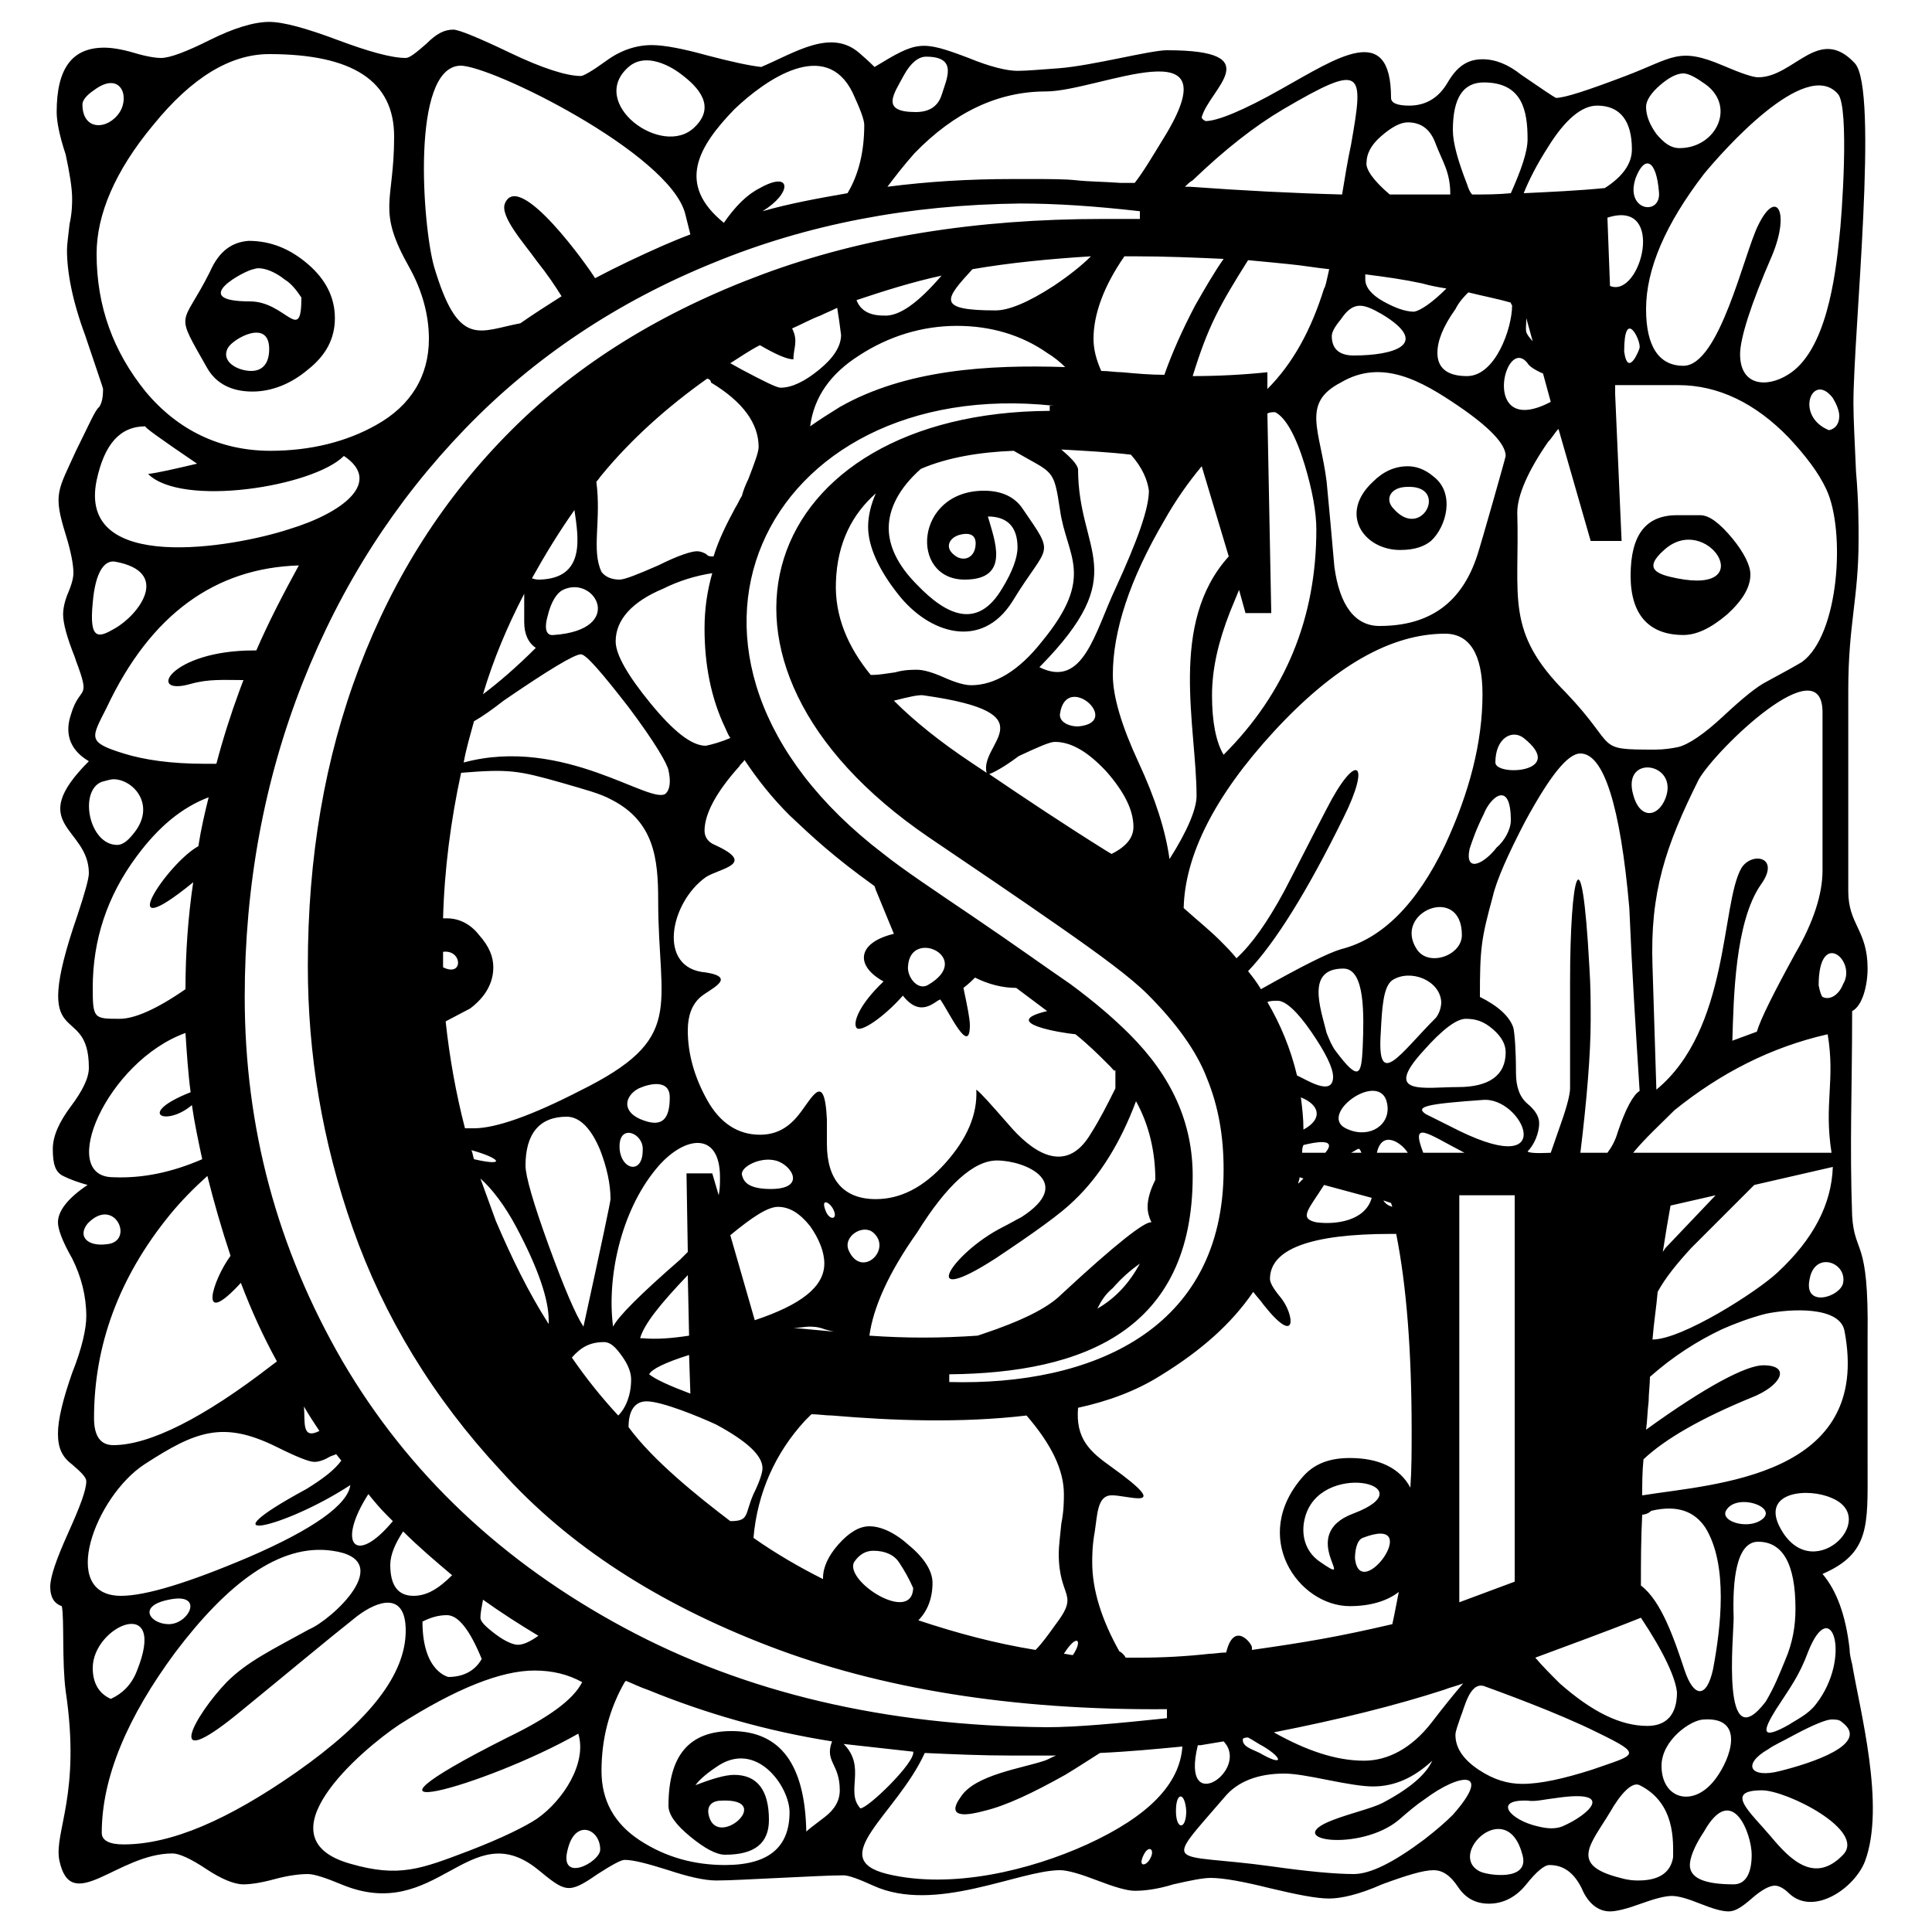 <?xml version="1.0" encoding="utf-8"?>
<!-- Generator: Adobe Illustrator 26.0.1, SVG Export Plug-In . SVG Version: 6.00 Build 0)  -->
<svg version="1.1" id="Слой_1" xmlns="http://www.w3.org/2000/svg" xmlns:xlink="http://www.w3.org/1999/xlink" x="0px" y="0px"
	 viewBox="0 0 150 150" style="enable-background:new 0 0 150 150;" xml:space="preserve">
<style type="text/css">
	.st0{fill-rule:evenodd;clip-rule:evenodd;}
</style>
<path class="st0" d="M4.4,8.7c0-3.4,1.2-5,3.7-5c0.5,0,1.3,0.1,2.3,0.4c1,0.3,1.7,0.4,2.1,0.4c0.7,0,2-0.5,3.8-1.4
	c1.8-0.9,3.4-1.4,4.6-1.4c1.1,0,2.9,0.5,5.3,1.4c2.4,0.9,4.2,1.4,5.3,1.4c0.3,0,0.8-0.4,1.6-1.1c0.8-0.8,1.4-1.1,2.1-1.1
	c0.4,0,1.9,0.6,4.4,1.8c2.5,1.2,4.4,1.8,5.5,1.8c0.2,0,0.9-0.4,2-1.2c1.1-0.8,2.3-1.2,3.5-1.2c1,0,2.5,0.3,4.3,0.8
	c1.9,0.5,3.3,0.8,4.2,0.9c2.6-1.1,5.4-3,7.6-1.1c0.7,0.6,1.1,1,1.2,1.1c3.3-2,3.6-2.1,7.3-0.7c1.7,0.7,3,1,3.8,1
	c0.7,0,1.8-0.1,3.2-0.2c2.6-0.2,7.1-1.4,8.4-1.4c8,0,3.3,3,2.7,5.2c0,0.1,0.1,0.2,0.3,0.3c0.9,0,2.9-0.8,5.9-2.5
	c4.3-2.4,8.5-5.3,8.5,0.7c0,0.4,0.5,0.6,1.4,0.6c1.3,0,2.3-0.6,3-1.8c0.7-1.2,1.5-1.8,2.7-1.8c1,0,2,0.4,3,1.2
	c1.6,1.1,2.5,1.7,2.7,1.8c0.7,0,2.5-0.6,5.4-1.7c3.7-1.4,4.1-2.3,7.6-0.8c1.4,0.6,2.3,0.9,2.7,0.9c2.8,0,4.7-4.1,7.5-1.1
	c1.9,2-0.1,20.9-0.1,26.4c0,1.2,0.1,3,0.2,5.3c0.2,2.3,0.2,4,0.2,5.3c0,4.6-0.8,6.5-0.8,11.7v15.6c0,2.6,1.5,3,1.5,6
	c0,1.3-0.4,2.9-1.2,3.3c0,6.2-0.2,10.2,0,15.9c0.2,3.1,1.3,1.6,1.2,9.3v10.2c0,4.5,0.2,6.7-3.5,8.3c1.1,1.3,1.8,3.2,2.1,5.8
	c0,0.4,0.1,0.8,0.2,1.2c0.6,3.6,2.6,11,1,15.3c-0.8,2.1-4,4.3-5.9,2.5c-0.4-0.4-0.8-0.6-1.1-0.6c-0.4,0-1,0.3-1.8,1
	c-0.8,0.7-1.3,1-1.8,1c-0.5,0-1.2-0.2-2.2-0.6c-1-0.4-1.7-0.6-2.2-0.6c-0.5,0-1.3,0.2-2.4,0.6c-1.1,0.4-1.9,0.6-2.4,0.6
	c-0.9,0-1.7-0.6-2.2-1.8c-0.6-1.2-1.4-1.8-2.5-1.8c-0.4,0-1,0.5-1.8,1.5c-0.8,1-1.8,1.5-2.9,1.5c-1,0-1.8-0.4-2.4-1.3
	c-0.6-0.9-1.2-1.3-1.9-1.3c-0.8,0-2.1,0.4-4,1.1c-1.8,0.8-3.2,1.1-4.1,1.1c-1,0-2.5-0.3-4.6-0.8c-2-0.5-3.6-0.8-4.6-0.8
	c-0.6,0-1.6,0.2-2.9,0.5c-1.3,0.4-2.3,0.5-3,0.5c-0.6,0-1.6-0.3-2.9-0.8c-1.3-0.5-2.3-0.8-2.9-0.8c-3.2,0-9.7,3.4-14.5,1.2
	c-1.1-0.5-1.9-0.8-2.3-0.8c-1.1,0-2.8,0.1-5,0.2c-2.2,0.1-3.8,0.2-4.9,0.2c-0.9,0-2.2-0.3-3.7-0.8c-1.6-0.5-2.7-0.8-3.4-0.8
	c-0.3,0-1,0.4-2.1,1.1c-2.3,1.6-2.5,1.4-4.7-0.4c-5.3-4.2-7.8,4.3-15.2,1.2c-1.2-0.5-2.1-0.8-2.6-0.8c-0.6,0-1.5,0.1-2.6,0.4
	c-1.1,0.3-1.9,0.4-2.4,0.4c-0.7,0-1.7-0.4-2.9-1.2c-1.2-0.8-2.1-1.2-2.6-1.2c-4.3,0-7.9,4.9-8.8,0.5c-0.4-2.2,1.7-5.1,0.5-13.1
	c-0.3-2.3-0.1-5.6-0.3-6.6c-0.6-0.2-0.9-0.7-0.9-1.5c0-0.8,0.5-2.2,1.4-4.2c0.9-2,1.4-3.3,1.4-4c0-0.3-0.4-0.7-1.1-1.3
	c-0.8-0.6-1.1-1.3-1.1-2.4c0-1.1,0.4-2.7,1.1-4.7c0.8-2,1.1-3.5,1.1-4.4c0-1.6-0.4-3.1-1.1-4.5c-0.8-1.4-1.1-2.3-1.1-2.8
	c0-0.9,0.8-1.9,2.3-2.9c-0.7-0.2-1.3-0.4-1.9-0.7c-0.6-0.3-0.8-0.9-0.8-2.1c0-1,0.5-2.1,1.4-3.3c0.9-1.2,1.4-2.2,1.4-3
	c0-5.4-4.7-0.8-0.9-11.8c0.6-1.8,0.9-2.9,0.9-3.3c0-3.6-5-3.7,0-8.7c-1.7-1-1.8-2.4-1.4-3.6c0.7-2.4,1.6-1,0.4-4.2
	C6,51.6,5.9,51.3,5.8,51c-0.6-1.5-0.9-2.6-0.9-3.3c0-0.4,0.1-1,0.4-1.7c0.3-0.7,0.4-1.2,0.4-1.5c0-0.7-0.2-1.7-0.6-3
	c-1-3.2-0.6-3.4,0.8-6.5c1-2,1.5-3.2,1.8-3.4c0.2-0.3,0.3-0.7,0.3-1.4c0-0.1-0.5-1.5-1.4-4.2c-1-2.7-1.4-4.9-1.4-6.6
	c0-0.4,0.1-1.1,0.2-2c0.2-0.9,0.2-1.6,0.2-2c0-0.8-0.2-2-0.5-3.4C4.6,10.5,4.4,9.4,4.4,8.7L4.4,8.7z M101,85.2
	c0.1,0.8,0.2,1.6,0.2,2.5C102.7,86.9,102.5,85.8,101,85.2L101,85.2z M100.7,83.5c0.7,0.3,2.8,1.7,2.8,0.1c0-0.7-0.6-1.9-1.7-3.5
	c-1.1-1.6-2-2.4-2.6-2.4c-0.3,0-0.6,0-0.8,0.1C99.4,79.5,100.2,81.4,100.7,83.5L100.7,83.5z M137.1,132.1c0.7-1.2,1-2,1.5-3.2
	c0.6-1.4,0.8-2.7,0.8-4c0-3.5-1-5.2-2.9-5.2c-1.7,0-2,3-1.9,5.9C134.6,127.1,133.6,136.7,137.1,132.1L137.1,132.1L137.1,132.1z
	 M141,132.3c2.8-3.6,1.2-8.6-0.6-4.1c-0.7,1.9-1.4,2.8-2.5,4.5c-1,1.6-1.3,2.5,1,1.2C139.5,133.5,140.4,133.1,141,132.3L141,132.3z
	 M81.8,31.5c-22.5-2.4-33.4,19.4-13.2,34.8c1.5,1.2,3.9,2.8,7,4.9c3.1,2.1,5.6,3.9,7.5,5.2c1.9,1.4,3.4,2.7,4.6,3.9
	c3.3,3.3,4.9,6.9,4.9,11c0,12-8.5,15.3-18.9,15.4v0.6c11,0.3,21.3-4,21.3-16.5c0-2.6-0.4-4.9-1.3-7.1c-0.8-2.1-2.4-4.3-4.6-6.5
	c-1.3-1.3-3.6-3-6.9-5.3c-3.3-2.3-6.7-4.6-10.1-6.9c-20.1-13.7-13-33,9.4-33.1V31.5L81.8,31.5z M79.2,15.8
	c-8.6,0.1-16.5,1.6-23.8,4.6c-7.4,3-13.9,7.3-19.3,12.9c-5.4,5.6-9.6,12.1-12.6,19.7c-3,7.6-4.5,15.8-4.5,24.4
	c0,10.1,2.5,19.5,7.6,28.3c5.1,8.7,12.4,15.6,21.9,20.7c9.3,5,20.2,7.6,32.8,7.7c2.3,0,5.5-0.3,9.3-0.7v-0.7
	c-12,0.1-22.3-1.6-30.9-4.9c-8.6-3.3-15.6-7.8-20.8-13.6c-5.3-5.7-9.1-12-11.5-18.8c-2.4-6.8-3.5-13.6-3.5-20.4
	c0-8.4,1.3-16.1,4-23.2c2.7-7.1,6.6-13.2,11.8-18.4c5.2-5.2,11.7-9.2,19.5-12.1c7.8-2.9,16.6-4.3,26.4-4.3h1.3h1.6v-0.6
	C85,16,82,15.8,79.2,15.8L79.2,15.8z M113.3,124.4l4.3-1.6v-30h-4.3V124.4L113.3,124.4z M142.3,90.6l-6.1,1.4l-4.9,4.9
	c-1.1,1.2-2,2.3-2.6,3.4c-0.1,1.2-0.3,2.4-0.4,3.7c2.3,0,8.1-3.7,9.7-5.2C140.8,96.2,142.2,93.5,142.3,90.6L142.3,90.6z M133.2,92.8
	l-3.5,0.8c-0.2,1.1-0.4,2.3-0.6,3.6l0.2-0.3L133.2,92.8L133.2,92.8z M128.1,106.9c0,0.6-0.1,1.3-0.1,1.9c-0.1,0.8-0.1,1.5-0.2,2.2
	c4.7-3.4,7.8-5,9.1-5c2.2,0,1.4,1.6-0.9,2.5c-3.9,1.6-6.7,3.2-8.4,4.8c-0.1,1-0.1,1.9-0.1,2.8c5.6-0.9,17.9-1.4,15.7-12.8
	c-0.4-1.9-4.2-1.7-6.1-1.3c-1.2,0.3-2.5,0.8-3.4,1.2C131.8,104.1,129.9,105.3,128.1,106.9L128.1,106.9z M127.5,117.6
	c-0.1,1.9-0.1,3.8-0.1,5.5c1.6,1.2,2.6,4.2,3.4,6.6c0.7,2.1,1.7,2.2,2.2-0.1c0.6-3.2,1.2-8.1-0.6-11c-0.8-1.2-2.1-1.8-4.2-1.3
	C128,117.5,127.7,117.6,127.5,117.6L127.5,117.6z M127.4,125.6c-3,1.2-5.8,2.2-8.2,3.1c0.5,0.6,1.2,1.3,1.9,2
	c2.5,2.2,4.7,3.3,6.8,3.3c1.5,0,2.3-0.9,2.3-2.6C130.1,130.3,129.2,128.3,127.4,125.6L127.4,125.6z M113.6,130.7
	c-0.5,0.2-1,0.3-1.5,0.5c-3.7,1.2-8.1,2.3-13.2,3.3c2.5,1.4,4.8,2.2,7,2.2c1.9,0,3.7-1,5.2-2.9C112.1,132.5,112.9,131.5,113.6,130.7
	L113.6,130.7z M96.9,134.9c-0.1,0-0.3,0-0.4,0.1c-0.1,0.6,0.7,0.8,1.3,1.1c1.9,1.1,1.8,0.4,0.3-0.5
	C97.7,135.4,97.3,135.1,96.9,134.9L96.9,134.9z M93.2,135.5l-0.2,0c-1.4,5.7,4.1,1.9,2-0.3L93.2,135.5L93.2,135.5z M91.8,135.6
	c-2.1,0.2-4.2,0.4-6.4,0.5c-0.8,0.5-1.7,1.1-2.7,1.7c-2.5,1.4-4.6,2.4-6.3,2.8c-1.1,0.3-3.1,0.7-1.8-1.1c1.1-1.7,4.7-2.2,6.5-2.8
	c0.3-0.1,0.6-0.3,0.9-0.4c-0.7,0-1.4,0-2.2,0l-0.6,0l-0.7,0c-2.3,0-4.5-0.1-6.7-0.2c-2.2,4.8-7.8,8.2-2.9,9.4
	c5,1.2,11.1-0.3,15.5-2.3C89.2,141,91.6,138.5,91.8,135.6L91.8,135.6z M70.9,136c-1.8-0.2-3.6-0.4-5.4-0.6c1.8,1.8,0.1,3.7,1.3,5
	C67.4,140.4,71.1,136.8,70.9,136L70.9,136z M64.6,135.2c-5.1-0.8-9.9-2.2-14.3-4c-0.6-0.2-1.2-0.5-1.7-0.7l-0.1,0.1
	c-1.2,2.1-1.8,4.4-1.8,6.9c0,2.3,1,4.1,3,5.4c2,1.3,4.2,1.9,6.6,1.9c3.4,0,5-1.4,5-4.1c0-2-2.6-5.7-5.7-3.5
	c-0.9,0.6-1.4,1.1-1.6,1.4c1.3-0.5,2.3-0.8,3-0.8c1.8,0,2.7,1.2,2.7,3.5c0,1.8-1.1,2.7-3.4,2.7c-0.7,0-1.6-0.5-2.7-1.4
	c-1.1-0.9-1.7-1.7-1.7-2.4c0-3.9,1.6-5.8,4.9-5.8c3.8,0,5.7,2.6,5.8,7.8c0.1-0.1,0.6-0.5,1.4-1.1c0.8-0.6,1.2-1.3,1.2-2.1
	C65.2,136.9,64,136.8,64.6,135.2L64.6,135.2z M41.8,127c-1.5-0.9-2.9-1.8-4.3-2.8c-0.1,0.6-0.2,1-0.2,1.4c0,0.3,0.4,0.7,1.2,1.3
	c0.8,0.6,1.4,0.8,1.7,0.8C40.6,127.7,41.1,127.5,41.8,127L41.8,127L41.8,127z M35.1,122.3c-1.3-1.1-2.6-2.2-3.8-3.4
	c-0.6,0.9-1,1.8-1,2.6c0,1.6,0.6,2.4,1.8,2.4C33.1,123.9,34,123.4,35.1,122.3L35.1,122.3z M30.5,118.1c-0.2-0.2-0.3-0.3-0.5-0.5
	c-0.5-0.5-1-1.1-1.4-1.6C26.1,119.9,27.6,121.6,30.5,118.1L30.5,118.1z M26.5,113.4l-0.4-0.5c-0.2,0.1-0.3,0.1-0.5,0.2
	c-0.5,0.3-0.9,0.4-1.2,0.4c-0.4,0-1.4-0.4-3-1.2c-4.1-2-6.2-1.2-10.2,1.4c-3.8,2.5-6.7,10.2-1.8,10.2c1.9,0,5.2-1,9.9-3
	c5.1-2.2,7.7-4.1,7.9-5.6c-5.2,3.4-11.7,4.8-3.4,0.3C25.1,114.8,26,114.1,26.5,113.4L26.5,113.4z M24.8,111.1
	c-0.4-0.6-0.8-1.2-1.2-1.9C23.7,110.4,23.4,111.8,24.8,111.1L24.8,111.1z M21.5,105.7c-1.1-2-2-4-2.8-6.1c-3.4,3.7-2.2-0.2-0.8-2.1
	c-0.7-2.1-1.3-4.2-1.8-6.2c-1,0.9-2,1.9-2.9,3c-4,4.9-5.9,10.2-5.9,15.8c0,1.4,0.5,2.1,1.5,2.1c2.8,0,7-2.1,12.3-6.2L21.5,105.7
	L21.5,105.7z M15.7,90c-0.3-1.4-0.6-2.8-0.8-4.2c-2,1.7-4.4,0.7-0.1-1c-0.2-1.5-0.3-3.1-0.4-4.6c-6.1,2.2-10,11.2-5.6,11.2
	C11.1,91.5,13.4,91,15.7,90L15.7,90z M14.4,76.8c0-2.8,0.2-5.6,0.6-8.3c-6.5,5.3-2-1.5,0.4-2.8c0.2-1.3,0.5-2.6,0.8-3.8
	c-2.1,0.8-3.9,2.3-5.6,4.6C8.3,69.6,7.2,73,7.2,76.7c0,2.4,0.1,2.4,2.1,2.4C10.4,79.1,12.1,78.4,14.4,76.8L14.4,76.8z M16.8,59.3
	c0.5-1.9,1.1-3.8,1.8-5.7c0.1-0.3,0.2-0.5,0.3-0.8c-1.5,0-2.7-0.1-4.1,0.3c-3.5,1-1.6-2.6,4.9-2.6c0.1,0,0.1,0,0.2,0
	c1-2.3,2.1-4.4,3.3-6.6c-6.5,0.2-11.5,3.8-14.9,11c-1.2,2.4-1.6,2.7,1.3,3.6c1.6,0.5,3.7,0.8,6.3,0.8C16.2,59.3,16.5,59.3,16.8,59.3
	L16.8,59.3z M26.7,35.4c-2.4,2.4-12.6,4-15.2,1.4c0.8-0.1,2.1-0.4,3.8-0.8c-2.8-1.9-4.2-2.9-4-2.9c-2,0-3.2,1.4-3.8,4.2
	c-1.5,7.3,10.6,5.2,14.9,3.8C26.7,39.8,29.7,37.4,26.7,35.4L26.7,35.4z M40.4,25.1c1-0.7,2.1-1.4,3.2-2.1c-0.5-0.8-1.1-1.7-1.9-2.7
	c-1-1.4-2.9-3.5-2.5-4.5c1.1-2.7,6.6,5.1,7,5.8c1.7-0.9,3.4-1.7,5.2-2.5c0.7-0.3,1.4-0.6,2.2-0.9l-0.4-1.6C52,11.9,38,5,35.7,5.1
	c-3.8,0.2-2.9,12.4-2,15.6C35.6,27.1,37.2,25.7,40.4,25.1L40.4,25.1z M59.2,16.4c2.1-0.6,4.3-1,6.6-1.4c0.9-1.5,1.3-3.3,1.3-5.3
	c0-0.4-0.3-1.2-0.9-2.5c-2.1-4.3-6.8-1-9.2,1.3c-2.8,2.9-4.5,5.8-0.8,8.8c0.9-1.3,1.8-2.2,2.8-2.7C61.5,13.2,61.5,15,59.2,16.4
	L59.2,16.4L59.2,16.4z M68.9,14.5c3.1-0.4,6.3-0.6,9.7-0.6l0.7,0l0.6,0c1.6,0,2.8,0,3.7,0.1c0.9,0.1,2,0.1,3.4,0.2
	c0.4,0,0.7,0,1.1,0c0.7-0.9,1.4-2.1,2.2-3.4c5.6-9-5-3.7-9.1-3.7c-3.7,0-7.1,1.6-10.2,4.8C70.2,12.8,69.5,13.7,68.9,14.5L68.9,14.5z
	 M92,14.5c0.1,0,0.3,0,0.4,0c4.1,0.3,8,0.5,11.8,0.6c0.2-1.2,0.4-2.5,0.7-3.9c1-5.7,1-6.4-5.3-2.7c-2.2,1.3-4.5,3.1-7,5.5
	C92.4,14.1,92.2,14.3,92,14.5L92,14.5z M107.9,15.1c0.9,0,1.9,0,2.8,0c0.6,0,1.3,0,1.9,0c0-1.8-0.6-2.5-1.2-4.1
	c-0.4-1-1.1-1.5-2.1-1.5c-0.6,0-1.3,0.4-2.1,1.1c-0.8,0.7-1.1,1.4-1.1,2C106,13.1,106.6,14,107.9,15.1L107.9,15.1z M114.3,15.1
	c1,0,2,0,3-0.1c0.8-1.8,1.3-3.2,1.3-4.2c0-2.2-0.4-4.4-3.4-4.4c-1.6,0-2.4,1.2-2.4,3.7c0,1,0.4,2.4,1.1,4.2
	C114,14.6,114.1,14.9,114.3,15.1L114.3,15.1z M118.3,15c2.1-0.1,4.3-0.2,6.3-0.4c1.4-0.9,2.1-1.9,2.1-3c0-2.2-0.9-3.4-2.7-3.4
	c-1.2,0-2.5,1.1-3.8,3.2C119.3,12.8,118.7,14,118.3,15L118.3,15z M124.8,16.9l0.2,5.3C127.4,23.2,129.4,15.4,124.8,16.9L124.8,16.9z
	 M125.4,30.6l0.5,11.4c-1.6,0-0.9,0-2.4,0l-2.5-8.7c-0.3,0.3-0.5,0.7-0.8,1c-1.6,2.3-2.4,4.2-2.4,5.5c0.2,6.6-1,9.2,3.8,14
	c4.1,4.3,2.1,4.4,6.9,4.4c0.7,0,1.3-0.1,1.8-0.2c0.8-0.2,2-1,3.5-2.4c1.5-1.4,2.6-2.3,3.4-2.7c1.3-0.7,2.2-1.2,2.7-1.5
	c2.9-2.1,3.4-10.2,1.9-13.4c-0.6-1.3-1.6-2.6-2.9-4c-2.6-2.7-5.5-4.1-8.6-4.1c-3.3,0-5,0-4.9,0C125.4,30.3,125.4,30.2,125.4,30.6
	L125.4,30.6z M120.4,31.2l-0.6-2.2c-0.7-0.3-1.1-0.6-1.2-0.8C116.8,25.9,114.9,34.1,120.4,31.2L120.4,31.2z M119,26.5l-0.5-1.8
	C118.5,25.8,118.3,25.7,119,26.5L119,26.5z M117.3,23.5c-1-0.3-2.1-0.5-3.3-0.8c-0.3,0.3-0.7,0.7-1,1.3c-1,1.4-1.4,2.5-1.4,3.4
	c0,1.2,0.8,1.8,2.3,1.8c2.2,0,3.5-3.7,3.5-5.5C117.3,23.6,117.3,23.5,117.3,23.5L117.3,23.5z M112.3,22.4c-0.6-0.1-1.2-0.2-1.9-0.4
	c-1.4-0.3-2.8-0.5-4.4-0.7c0,0.1,0,0.3,0,0.4c0,0.6,0.5,1.2,1.4,1.7c0.9,0.5,1.7,0.8,2.4,0.8C110.3,24.1,111.2,23.5,112.3,22.4
	L112.3,22.4z M103.2,20.9c-1-0.1-2.1-0.3-3.2-0.4c-1-0.1-2-0.2-3.1-0.3c-2.2,3.5-3.1,5.1-4.3,9c1.9,0,3.9-0.1,5.8-0.3l0,1.3
	c2-2,3.4-4.6,4.4-7.8C102.9,22.3,103,21.8,103.2,20.9L103.2,20.9z M95,20.1c-2.2-0.1-4.5-0.2-6.9-0.2c-0.3,0-0.5,0-0.8,0
	c-1.6,2.3-2.4,4.5-2.4,6.4c0,0.8,0.2,1.6,0.6,2.5c0.6,0,1.1,0.1,1.6,0.1c1.1,0.1,2.2,0.2,3.3,0.2c0.6-1.7,1.4-3.5,2.4-5.4
	C93.6,22.3,94.3,21.1,95,20.1L95,20.1z M84.7,19.9c-3.2,0.2-6.3,0.5-9.2,1c-2.1,2.3-2.9,3.2,1.8,3.2c1,0,2.5-0.6,4.5-1.9
	C83,21.4,84,20.6,84.7,19.9L84.7,19.9z M73.1,21.4c-2.3,0.5-4.5,1.2-6.6,1.9c0.3,0.8,1,1.2,2.1,1.2C69.8,24.6,71.3,23.5,73.1,21.4
	L73.1,21.4z M65,23.9c-0.4,0.2-0.9,0.4-1.3,0.6c-0.8,0.3-1.5,0.7-2.2,1c0.5,1,0.1,1.5,0.1,2.4c-0.5,0-1.4-0.4-2.6-1.1
	c-0.8,0.4-1.5,0.9-2.3,1.4l0.9,0.5c1.7,0.9,2.7,1.4,3,1.4c0.9,0,1.9-0.5,3-1.4c1.1-0.9,1.7-1.8,1.7-2.7C65.2,25.2,65.1,24.5,65,23.9
	L65,23.9z M54.9,29.4c-3.1,2.2-5.9,4.7-8.2,7.5c-0.1,0.1-0.2,0.3-0.4,0.5c0.4,3-0.4,5.3,0.4,7c0.3,0.4,0.8,0.6,1.4,0.6
	c0.4,0,1.4-0.4,3-1.1c1.6-0.8,2.6-1.1,3-1.1c0.3,0,0.5,0.1,0.7,0.2c0.2,0.2,0.3,0.2,0.5,0.2c0,0,0,0,0.1,0c0.4-1.3,1-2.5,1.7-3.8
	c0.2-0.3,0.3-0.6,0.5-0.9c0.1-0.4,0.3-0.9,0.5-1.3c0.5-1.3,0.8-2.1,0.8-2.5c0-1.8-1.2-3.5-3.7-5C55.2,29.5,55,29.4,54.9,29.4
	L54.9,29.4z M44.6,39.6c-1.2,1.7-2.3,3.5-3.3,5.3c0.3,0.1,0.4,0.1,0.6,0.1C45.5,44.9,44.9,41.7,44.6,39.6L44.6,39.6z M40.7,46.1
	c-1.3,2.5-2.4,5.1-3.2,7.8c1.2-0.9,2.6-2.1,4.1-3.6c-0.6-0.4-0.9-1.1-0.9-2V46.1L40.7,46.1z M36.8,56c-0.3,1.1-0.6,2.1-0.8,3.2
	c7.8-2.1,14.6,3.4,15.7,2.4c0.3-0.3,0.4-0.9,0.2-1.8c-0.1-0.5-1-2.1-3.1-4.9c-2.1-2.7-3.3-4.1-3.7-4.1c-0.5,0-2.5,1.2-6,3.6
	C38.2,55.1,37.5,55.6,36.8,56L36.8,56z M35.8,60c-0.8,3.7-1.3,7.5-1.4,11.3c0.1,0,0.2,0,0.3,0c0.9,0,1.8,0.4,2.5,1.3
	c0.8,0.9,1.1,1.7,1.1,2.5c0,1.2-0.6,2.3-1.8,3.2l-1.9,1c0.3,2.8,0.8,5.6,1.5,8.3c0.2,0,0.5,0,0.7,0c1.7,0,4.5-1,8.2-2.9
	c8.3-4.1,6.1-6.4,6.1-14.8c0-3.2-0.3-6.1-3.6-7.8c-0.9-0.5-2.1-0.8-3.8-1.3C40.2,59.8,39.5,59.7,35.8,60L35.8,60z M34.4,73.9
	c0,0.4,0,0.8,0,1.2C36,75.9,35.9,73.7,34.4,73.9L34.4,73.9z M36.6,89.3c0.1,0.2,0.1,0.4,0.2,0.7C39.4,90.6,38.8,89.9,36.6,89.3
	L36.6,89.3z M37.3,91.5c0.4,1.1,0.8,2.2,1.2,3.3c1.2,2.8,2.5,5.5,4.1,8c0-0.1,0-0.2,0-0.3c0-1.6-0.8-4-2.5-7.2
	C39.2,93.6,38.2,92.3,37.3,91.5L37.3,91.5z M44.4,105.4c1.1,1.6,2.3,3.1,3.6,4.5c0.6-0.6,1-1.6,1-2.8c0-0.5-0.2-1.1-0.7-1.8
	c-0.5-0.7-0.9-1.1-1.4-1.1C45.8,104.2,45.1,104.6,44.4,105.4L44.4,105.4z M56.7,118.1c1.5,0,1.1-0.5,1.8-2.1c0.5-1,0.7-1.7,0.7-2
	c0-1-1.2-2.1-3.6-3.4c-1.3-0.6-4.2-1.8-5.4-1.8c-0.9,0-1.4,0.7-1.4,2C50.7,113.4,54.2,116.2,56.7,118.1L56.7,118.1z M58.5,119.4
	c1.7,1.2,3.6,2.3,5.4,3.2l0-0.1c0-0.8,0.4-1.7,1.2-2.6c0.8-0.9,1.6-1.4,2.4-1.4c0.9,0,2,0.5,3.1,1.5c1.2,1,1.8,2,1.8,2.9
	c0,1.2-0.4,2.2-1.1,2.9c3,1,6,1.8,9.1,2.3c0.5-0.5,1-1.2,1.5-1.9c2-2.6,0.3-2,0.3-5.6c0-0.5,0.1-1.3,0.2-2.3c0.2-1,0.2-1.8,0.2-2.3
	c0-1.9-1-3.9-2.9-6.1c-5.1,0.6-10.4,0.4-15.1,0c-0.5,0-1.1-0.1-1.6-0.1c-0.2,0.2-0.3,0.3-0.5,0.5C60.2,112.8,58.8,115.9,58.5,119.4
	L58.5,119.4z M82.6,128.4c0.2,0,0.5,0.1,0.7,0.1C84.1,127.3,83.6,126.8,82.6,128.4L82.6,128.4z M87.4,128.7c0.4,0,0.7,0,1.1,0
	c1.8,0,3.6-0.1,5.4-0.3c0.4,0,0.8-0.1,1.3-0.1c0.6-2.5,2-0.7,2-0.4c0,0.1,0,0.1,0,0.2c4.2-0.6,6.6-1,10.9-2c0.2-0.9,0.3-1.5,0.5-2.5
	c-0.9,0.7-2.2,1.1-3.8,1.1c-4,0-7.8-5.4-3.6-10.1c0.9-1,2.1-1.4,3.6-1.4c2.3,0,3.9,0.8,4.7,2.3c0.1-1.4,0.1-2.9,0.1-4.4
	c0-6.2-0.4-11.3-1.2-15.3c-0.1,0-0.2,0-0.4,0c-6.3,0-9.4,1.2-9.4,3.5c0,0.3,0.3,0.8,0.8,1.4c1.1,1.3,1.4,4-1.3,0.6
	c-0.2-0.3-0.5-0.6-0.8-1c-1.7,2.5-4.1,4.6-7.2,6.5c-1.9,1.2-4.1,2-6.4,2.5c-0.2,2.4,0.9,3.4,2.6,4.6c5,3.6,1.1,2.1-0.1,2.2
	c-1,0.1-1,1.5-1.2,2.8c-0.2,1.1-0.2,1.9-0.2,2.4c0,2.1,0.7,4.4,2.1,6.9C87.1,128.3,87.3,128.5,87.4,128.7L87.4,128.7z M108.1,93.7
	l-0.1-0.3l-0.6-0.2C107.6,93.5,107.8,93.6,108.1,93.7L108.1,93.7z M106.5,93l-3.7-1c-1.2,1.9-2,2.6-0.6,2.9
	C103.7,95.1,106,94.8,106.5,93L106.5,93z M101.2,91.5l-0.3-0.1c0,0.2-0.1,0.3-0.1,0.5L101.2,91.5L101.2,91.5z M101.1,89.5h1.8
	c1-1.2-0.9-0.8-1.7-0.6C101.1,89.1,101.1,89.3,101.1,89.5L101.1,89.5z M104.9,89.5h0.8C105.5,89,105.5,89.2,104.9,89.5L104.9,89.5z
	 M106.9,89.5h2.4C108.8,88.7,107.3,87.7,106.9,89.5L106.9,89.5z M110.5,89.5h3.2C110.8,88,109.5,86.9,110.5,89.5L110.5,89.5z
	 M120.4,89.5l0.8-2.3c0.5-1.4,0.7-2.3,0.7-2.7v-8.3c0-8.2,0.9-12.2,1.5-1.1c0.1,1.5,0.1,2.8,0.1,4.1c0,2.6-0.3,6.2-0.8,10.3l2.1,0
	c0.3-0.4,0.6-0.9,0.8-1.6c0.6-1.8,1.2-2.9,1.7-3.2c-0.3-4.7-0.6-9.4-0.8-14.2c-0.7-8-2-12-3.8-12c-1,0-2.4,1.8-4.3,5.3
	c-1.3,2.5-2.2,4.5-2.5,5.8c-0.9,3.3-1,4-1,7.8c1.4,0.7,2.3,1.5,2.6,2.4c0.1,0.5,0.2,1.7,0.2,3.5c0,1.1,0.3,1.9,0.9,2.4
	c0.6,0.5,0.9,1,0.9,1.5c0,0.8-0.4,1.7-0.9,2.2C118.8,89.6,120.3,89.5,120.4,89.5L120.4,89.5z M126.8,89.5h14.7h0.7
	c-0.6-3.8,0.3-5.6-0.3-9.2c-4.4,1-8.3,3-11.9,5.9C128.8,87.4,127.7,88.4,126.8,89.5L126.8,89.5z M98.4,32.1l0.3,15.5
	c-1.8,0-0.7,0-2,0l-0.5-1.8l-0.7,1.7c-0.9,2.3-1.4,4.4-1.4,6.5c0,2,0.3,3.6,0.9,4.6c4.8-4.8,7.2-10.6,7.2-17.5c0-1.3-0.3-3-0.9-5
	c-0.7-2.3-1.5-3.7-2.3-4.1C98.8,32,98.6,32,98.4,32.1L98.4,32.1z M95.4,43.2l-2.1-7c-1,1.2-2,2.6-2.9,4.2c-2.7,4.6-4,8.6-4,12
	c0,1.7,0.7,4,2,6.8c1.3,2.8,2.1,5.3,2.4,7.5c1.4-2.2,2.1-3.9,2.1-4.9C92.9,56.4,90.7,48.4,95.4,43.2L95.4,43.2z M87.8,35.3
	c-1.7-0.2-3.6-0.3-5.4-0.4c0.7,0.6,1.2,1.1,1.3,1.5c0,6.6,4.3,8-3,15.4c3.4,1.7,4.3-2.7,5.9-6.1c1.7-3.7,2.6-6.2,2.6-7.6
	C89.1,37.3,88.7,36.3,87.8,35.3L87.8,35.3z M78.7,35c-2.6,0.1-5.1,0.5-7.2,1.4l0,0C69.8,37.9,69,39.5,69,41c0,1.4,0.7,2.9,2.2,4.4
	c2.3,2.4,4.7,3.5,6.6,0.3c0.8-1.3,1.2-2.4,1.2-3.2c0-1.6-0.8-2.4-2.3-2.4c0.5,1.8,1.8,4.9-1.8,4.9c-4.3,0-3.9-6.9,1.5-6.9
	c1.4,0,2.4,0.5,3,1.4c2.6,3.8,2,2.6-0.8,7.2c-2.4,3.8-6.5,2.5-8.9-0.6c-1.5-1.9-2.3-3.7-2.3-5.2c0-0.8,0.2-1.7,0.6-2.6
	c-1.8,1.6-3,3.8-3.1,6.9c-0.1,2.6,0.9,5,2.7,7.2c0.1,0,0.1,0,0.2,0c0.4,0,1-0.1,1.7-0.2c0.7-0.2,1.3-0.2,1.7-0.2
	c0.5,0,1.2,0.2,2.1,0.6c0.9,0.4,1.6,0.6,2.1,0.6c1.8,0,3.7-1.1,5.5-3.4c4.2-5.1,1.9-6.6,1.4-10.2C81.8,36.3,81.8,36.8,78.7,35
	L78.7,35z M69.4,54.4c1.6,1.6,3.6,3.2,6,4.8l1.2,0.8c-0.6-2.3,5-4.6-4.8-6C71.4,53.9,70.6,54.1,69.4,54.4L69.4,54.4z M76.8,60.1
	c2.8,1.9,5.8,3.9,9,5.9l0.5,0.3c1.2-0.6,1.7-1.3,1.7-2.1c0-1.3-0.7-2.7-2.1-4.3c-1.4-1.5-2.7-2.3-4-2.3c-0.4,0-1.3,0.4-2.8,1.1
	C77.9,59.6,77.1,60,76.8,60.1L76.8,60.1z M91.9,70.5c1,0.9,2,1.7,2.8,2.5c0.5,0.5,0.9,0.9,1.3,1.4c1.2-1.1,2.4-2.8,3.7-5.2
	c1.1-2.1,2.2-4.3,3.3-6.4c2.3-4.5,3.5-3.7,1.3,0.7c-2.8,5.7-5.3,9.7-7.4,11.9c0.4,0.5,0.7,0.9,1,1.4c3.2-1.8,5.2-2.8,6.2-3.1
	c3.2-0.8,5.9-3.5,8.1-8.1c1.9-4.1,2.9-8,2.9-11.7c0-3.1-1-4.7-2.9-4.7c-4.2,0-8.6,2.5-13.3,7.6C94.3,61.8,92,66.4,91.9,70.5
	L91.9,70.5z M53.6,108.2l-0.1-3c-1.9,0.6-2.9,1.1-3.1,1.5C50.9,107.1,52,107.6,53.6,108.2L53.6,108.2z M53.5,103.7l-0.1-4.7
	c-2.1,2.2-3.4,3.8-3.7,4.9h0.2C51,104,52.2,103.9,53.5,103.7L53.5,103.7z M53.4,97.2l-0.1-6.1c1.8,0,0.7,0,2,0l0.5,1.7
	c0.1-0.5,0.1-0.9,0.1-1.4c0-3.7-2.9-3.2-5-0.6c-2.7,3.3-3.8,8.4-3.3,12.2c0.4-0.8,2.1-2.5,5.2-5.2C52.9,97.7,53.2,97.4,53.4,97.2
	L53.4,97.2z M56.7,95.9l1.9,6.6c3.6-1.2,5.4-2.6,5.4-4.4c0-0.9-0.4-1.9-1.1-2.9c-0.8-1-1.6-1.5-2.5-1.5
	C59.6,93.7,58.4,94.5,56.7,95.9L56.7,95.9z M61.6,103.1c1.1,0.1,2.2,0.2,3.3,0.3c-0.2,0-0.5-0.1-0.9-0.2c-0.5-0.2-0.9-0.2-1.2-0.2
	C62.5,103,62.1,103.1,61.6,103.1L61.6,103.1z M65,103.5L65,103.5L65,103.5L65,103.5L65,103.5z M67.5,103.7c2.8,0.2,5.5,0.2,8.4,0
	l0.3-0.1c3-1,5.1-2,6.2-3.1c4.2-3.9,6.5-5.7,7-5.6c-0.2-0.4-0.3-0.8-0.3-1.2c0-0.6,0.2-1.3,0.6-2.1c0-2.2-0.5-4.3-1.5-6.1
	c-1.2,3.2-2.8,5.8-4.8,7.7c-1,1-3.1,2.5-6.1,4.5c-6.2,4-3.4-0.4,0.5-2.4c0.6-0.3,1.1-0.6,1.5-0.8c4.2-2.7,0.3-4.4-1.9-4.4
	c-1.8,0-3.9,1.9-6.2,5.6C69,98.8,67.8,101.5,67.5,103.7L67.5,103.7z M85.2,101.6c1.4-0.8,2.5-2,3.3-3.5c-0.7,0.5-1.4,1.1-2.1,1.9
	C85.8,100.5,85.5,101,85.2,101.6L85.2,101.6z M86.2,82.8c-0.1-0.1-0.1-0.1-0.2-0.2c-0.7-0.7-1.5-1.5-2.5-2.3c-1.1-0.1-6-0.9-2.2-1.8
	c-0.8-0.6-1.6-1.2-2.4-1.8c-1.1,0-2.2-0.3-3.2-0.8c-0.2,0.2-0.5,0.5-0.9,0.8c0.3,1.4,0.5,2.4,0.5,2.9c0,2.5-1.7-1.2-2.3-2
	c-0.4,0.1-1.5,1.5-2.9-0.3c-1.5,1.7-3.3,2.9-3.6,2.5c-0.3-0.4,0.2-1.8,2.1-3.6c-2.2-1.2-2.1-3,0.8-3.7c-0.9-2.2-1.4-3.4-1.4-3.4
	l-0.1-0.3c-3.2-2.3-4.8-3.8-6.6-5.5c-1.4-1.4-2.5-2.8-3.5-4.3c-0.1,0.2-0.3,0.3-0.4,0.5c-1.8,2-2.7,3.7-2.7,5c0,0.5,0.3,0.9,0.8,1.1
	c3.3,1.5,0.4,1.8-0.7,2.5c-2.8,2-3.8,7.1,0,7.4c2.5,0.4,0.3,1.3-0.4,1.9c-0.7,0.6-1,1.5-1,2.6c0,1.8,0.5,3.6,1.5,5.4
	c1,1.8,2.4,2.7,4.1,2.7c1.1,0,2-0.4,2.8-1.3c1.1-1.2,2.2-4,2.4,0.1c0,0.5,0,1.2,0,1.9c0,2.8,1.3,4.3,3.8,4.3c1.9,0,3.7-0.9,5.4-2.8
	c1.7-1.9,2.5-3.8,2.4-5.7c0.3,0.2,1.1,1.1,2.5,2.7c1.7,2,4.4,4.1,6.4,0.7c0.7-1.1,1.3-2.3,1.9-3.5v-1.4C86.5,83.2,86.4,83,86.2,82.8
	L86.2,82.8z M56.7,57.3c-0.2-0.3-0.3-0.6-0.4-0.8c-1.1-2.3-1.6-4.9-1.6-7.7c0-1.5,0.2-2.9,0.6-4.3c-1.3,0.2-2.6,0.6-3.8,1.2
	c-2.4,1-3.7,2.4-3.7,4.1c0,1,0.9,2.6,2.7,4.8c1.8,2.2,3.2,3.3,4.3,3.3C55.3,57.8,56,57.6,56.7,57.3L56.7,57.3z M62.9,33.1
	c0.7-0.5,1.5-1,2.3-1.5c5.1-2.9,11.5-3.3,17.5-3.1c-0.4-0.4-0.9-0.8-1.4-1.1c-2-1.4-4.4-2.1-7-2.1c-2.7,0-5.3,0.8-7.6,2.3
	C64.5,29,63.2,30.8,62.9,33.1L62.9,33.1z M7.2,129.5c0,1.2,0.5,2,1.4,2.4c0.9-0.4,1.6-1.1,2-2.1C13.1,123.7,7.2,126.2,7.2,129.5
	L7.2,129.5z M13.1,124.2c-2.5,0.5-1.4,1.9,0,1.9C14.7,126.1,15.9,123.6,13.1,124.2L13.1,124.2z M7.9,142.3c0,0.6,0.6,0.9,1.7,0.9
	c3.7,0,8.1-1.9,13.4-5.6c5.7-4,8.5-7.6,8.5-11c0-3-2.1-2.4-3.8-1.1c-2.4,1.9-5.5,4.5-9.3,7.6c-5.8,4.7-3.3,0.1-0.8-2.5
	c1.6-1.6,3.5-2.5,6.4-4.1c1.7-0.7,6.9-5.4,1.8-6.1c-4.1-0.6-8.2,2.6-12.2,7.9C9.9,133.3,7.9,138,7.9,142.3L7.9,142.3z M27.2,144.7
	c3.8,1.1,5.5,0.4,9.2-1c2.6-1,4.4-1.9,5.3-2.5c2-1.4,3.9-4.3,3.2-6.6c-7.2,4.1-20,7.6-5.5,0.3c3.1-1.5,5.1-2.9,5.8-4.3
	c-1.1-0.6-2.3-0.9-3.7-0.9c-2.6,0-6.1,1.4-10.5,4.2C28,135.9,20.1,142.7,27.2,144.7L27.2,144.7z M46.6,143.6c0-1.6-1.9-2.4-2.5-0.1
	C43.3,146.3,46.6,144.6,46.6,143.6L46.6,143.6z M32.8,125.9c0,4,2.1,4.3,2,4.3c1.2,0,2.1-0.5,2.6-1.4c-0.9-2.2-1.8-3.4-2.7-3.4
	C34,125.4,33.4,125.6,32.8,125.9L32.8,125.9z M8.3,96.6c2.2-0.2,0.6-3.8-1.5-1.6C6,96,6.8,96.8,8.3,96.6L8.3,96.6z M55,140.8
	c0.5,3,5.3-1.2,1-1C55.4,139.8,54.9,140.1,55,140.8L55,140.8z M89.3,144.3c0.4-0.7-0.1-1.1-0.5-0.3C88.3,145,89,144.9,89.3,144.3
	L89.3,144.3z M9.1,65.6c0.4,0,0.8-0.3,1.2-0.8c1.9-2.2,0.1-4.3-1.5-4.3c-0.2,0-0.5,0.1-0.9,0.2C6.1,61.4,6.9,65.6,9.1,65.6L9.1,65.6
	z M40.8,90.5c0,0.8,0.6,2.9,1.8,6.2c1.2,3.3,2.1,5.4,2.7,6.3c1.4-6.4,2.1-9.7,2.1-9.9c0-1.2-0.3-2.5-0.8-3.8
	c-0.7-1.7-1.6-2.6-2.6-2.6C41.9,86.7,40.8,88,40.8,90.5L40.8,90.5z M91.3,140.6c0,1.5,0.8,1.5,0.8,0C92,139.1,91.3,139.1,91.3,140.6
	L91.3,140.6z M48.1,89c0,1.8,1.8,2.3,1.8,0.3C50,88,48.1,87.2,48.1,89L48.1,89z M98.7,144.9c2.8,0.4,5,0.6,6.4,0.6
	c1.3,0,3.1-0.9,5.5-2.7c0.9-0.7,1.6-1.3,2.2-1.9c3.1-3.5,0.6-3.3-2.2-1.2c-0.6,0.4-1.2,0.9-2,1.6c-3,2.5-9.3,1.6-5.1,0
	c1.3-0.5,3-0.9,3.8-1.3c2.1-1.1,3.4-2.2,3.9-3.3c-1.4,1.3-2.9,2-4.6,2c-0.8,0-2-0.2-3.5-0.5c-1.5-0.3-2.6-0.5-3.4-0.5
	c-2,0-3.6,0.6-4.6,1.8C90.2,145.2,90.7,143.8,98.7,144.9L98.7,144.9z M7.2,46.8c-0.3,3,0.5,2.7,1.7,2c1.8-1,4.5-4.4,0-5.2
	C8.1,43.5,7.4,44.4,7.2,46.8L7.2,46.8z M50,87c1.4,0.5,2-0.1,2-1.8c0-1.4-1.5-1.1-2.4-0.7c-0.6,0.3-0.9,0.8-0.9,1.2
	C48.7,86.2,49.1,86.7,50,87L50,87z M60.2,90.1c-1.2-0.3-2.7,0.5-2.6,1.1c0.1,0.4,0.3,1,1.8,1.1C62.8,92.5,61.5,90.4,60.2,90.1
	L60.2,90.1z M64.1,94c0.3,0.8,1,0.7,0.6-0.1C64.4,93.3,63.7,93,64.1,94L64.1,94z M67.8,95.7C67,95,65.4,96,65.9,97.1
	C66.9,99.3,69.3,97,67.8,95.7L67.8,95.7z M114.9,145.3c0.6,0.3,3.9,0.8,3.3-1.3C117,139.4,112.3,144,114.9,145.3L114.9,145.3z
	 M120.8,139.6c-0.9,0.1-1.6,0.3-2.2,0.2c-2.7-0.1-1.4,1.5,0.8,2c0.8,0.2,1.4,0.2,1.9,0C123.4,140.9,125.5,138.9,120.8,139.6
	L120.8,139.6z M125.8,145.8c0.7,0.2,1.1,0.2,1.4,0.2c1.6,0,2.5-0.6,2.7-1.8c0-1.2,0.2-4.2-2.6-5.6c-0.6-0.3-1.5,0.7-2.3,2.1
	C123.5,143.2,121.8,144.8,125.8,145.8L125.8,145.8z M113,134.7c0,1,0.6,1.9,1.8,2.7c1.2,0.8,2.3,1.1,3.4,1.1c1.4,0,3.2-0.4,5.4-1.1
	c3.4-1.2,4.1-1.1,0.4-2.9c-3-1.5-7.7-3.2-8.8-3.6c-1.1-0.3-1.5,1.7-1.8,2.4C113.2,133.9,113,134.4,113,134.7L113,134.7z
	 M131.2,144.8c0,1,1.1,1.5,3.4,1.5c0.9,0,1.4-0.8,1.4-2.3c0-1.6-1.5-5.7-3.7-1.8C131.5,143.4,131.2,144.3,131.2,144.8L131.2,144.8z
	 M129,137.1c0,2.6,2.5,3.3,4.2,1c1.2-1.6,2.3-4.8-0.9-4.6C131.3,133.5,129,135.1,129,137.1L129,137.1z M43.7,45.8
	c-0.4,0.2-0.9,0.8-1.2,2.1c-0.2,0.7-0.2,1.5,0.5,1.4C48.6,48.9,46.2,44.6,43.7,45.8L43.7,45.8z M137.5,142.6
	c1.5,1.8,3.4,3.7,5.6,1.4c1.8-1.9-4.4-5-6.3-5C133.8,139,135.9,140.7,137.5,142.6L137.5,142.6z M6.4,8.1c0,2.1,2,2,2.9,0.6
	c0.8-1.3,0-3.2-2-1.7C6.7,7.4,6.4,7.8,6.4,8.1L6.4,8.1z M7.5,19.7c0,4.1,1.3,7.6,3.8,10.7c2.5,3,5.8,4.6,9.7,4.6
	c3.1,0,5.9-0.7,8.2-2c2.7-1.5,4.1-3.8,4.1-6.7c0-1.8-0.5-3.7-1.5-5.5c-2.6-4.6-1.2-5-1.2-10.2c0-4.3-3.2-6.4-9.7-6.4
	c-3,0-6,1.8-9,5.5C8.9,13.3,7.5,16.7,7.5,19.7L7.5,19.7z M138.2,137.5c2.4-0.6,7.1-2.1,4.8-3.8c-0.2-0.2-0.5-0.2-0.8-0.2
	c-0.4,0-1.4,0.4-2.9,1.2c-0.9,0.5-1.6,0.8-2,1.1C135.2,137,135.9,138.1,138.2,137.5L138.2,137.5z M136.6,118.1
	c1.8-1-1.8-2.3-2.6-0.8C133.6,118.1,135.5,118.7,136.6,118.1L136.6,118.1z M107.7,85.7c-0.5-2.8-5.7,1-3,2
	C106.4,88.4,108,87.3,107.7,85.7L107.7,85.7z M138.1,118.4c2.4,5,8-0.5,4.1-2.1C140.4,115.5,136.9,115.8,138.1,118.4L138.1,118.4z
	 M103,80.2c0.2,0.5,0.4,1,0.7,1.4c1.8,2.4,2,1.9,2.1-0.3c0.1-2.5,0.2-6.1-1.5-6.1C101.4,75.2,102.5,78.2,103,80.2L103,80.2z
	 M115.1,85.4c-4.2,0.3-5.3,0.5-4.4,1.1c0.2,0.1,1.4,0.7,2.6,1.3C121.1,91.6,118.2,85.1,115.1,85.4L115.1,85.4z M82.3,55.4
	c-0.1,0.6,0.6,1,1.4,1C87.2,56.1,82.8,52.1,82.3,55.4L82.3,55.4z M111.5,79c0.3-0.4,0.4-0.9,0.4-1.2c-0.1-1.7-2.4-2.6-3.8-1.7
	c-0.7,0.5-0.8,2.1-0.9,4.1C106.9,84.7,108.7,81.8,111.5,79L111.5,79z M113.2,84.4c2.4,0,3.7-0.9,3.7-2.7c0-0.6-0.3-1.2-1-1.8
	c-0.7-0.6-1.3-0.8-2.1-0.8c-0.7,0-1.8,0.8-3.3,2.5C107.3,85.1,110.6,84.4,113.2,84.4L113.2,84.4z M74.1,43.1
	c0.6,0.5,1.4,0.3,1.6-0.5c0.2-0.9-0.2-1.3-1.1-1.1C73.7,41.7,73.3,42.5,74.1,43.1L74.1,43.1z M110,73.7c0.9,1.4,3.5,0.5,3.5-1.1
	C113.5,68.6,108.1,70.8,110,73.7L110,73.7z M143.1,99.6c0.3-1.6-2.2-2.5-2.6-0.3C140,101.6,142.9,100.7,143.1,99.6L143.1,99.6z
	 M53.9,9.9c1.7-1.6,0.4-3.1-1.1-4.2c0,0-2.4-1.9-4-0.5C45.6,8,51.4,12.3,53.9,9.9L53.9,9.9z M117.3,63.7c0-3.2-1.6-1.8-2.1-0.5
	c-0.6,1.2-0.9,2.1-1.1,2.7c-0.4,1.9,1.1,1.2,2.1-0.1C116.8,65.3,117.3,64.4,117.3,63.7L117.3,63.7z M116.1,59.2
	c0,1.1,5.6,0.8,2.2-1.9C117.4,56.6,116.1,57.3,116.1,59.2L116.1,59.2z M71.1,8.7c1,0,1.7-0.4,2-1.3c0.4-1.3,1.3-3-1.2-3
	c-0.6,0-1.2,0.5-1.7,1.4C69.4,7.3,68.3,8.7,71.1,8.7L71.1,8.7z M128.3,75l0.3,9.6c5.7-4.7,5-14.4,6.6-17.2c0.8-1.3,3.1-0.9,1.5,1.3
	c-2,2.9-2.1,8.8-2.2,12.1l1.9-0.7c0.3-1,1.3-3,3-6.1c1.4-2.4,2.1-4.6,2.1-6.4V55.3c0-5.1-8.2,2.8-9.6,5.2
	C129.3,65.7,128.1,69.3,128.3,75L128.3,75z M141.2,76.5c0.1,0.5,0.2,0.8,0.3,0.9c0.6,0.3,1.3-0.2,1.6-1
	C144.2,74.6,141.2,72,141.2,76.5L141.2,76.5z M126.8,61.7c0.5,1.9,1.9,1.8,2.5,0.3C130.4,59.2,125.9,58.5,126.8,61.7L126.8,61.7z
	 M103,37.4c0.2,2.1,0.4,4.3,0.6,6.6c0.4,3,1.6,4.6,3.5,4.6c3.9,0,6.4-1.8,7.6-5.5c0.3-0.9,2.2-7.6,2.2-7.7c0-0.9-1.2-2.2-3.7-3.9
	c-2.8-1.9-5.9-3.7-9.1-1.8C101,31.3,102.5,33.4,103,37.4L103,37.4z M103.4,26.1c0,1,0.6,1.5,1.7,1.5c3.2,0,6-0.9,2.2-3.2
	c-1.4-0.8-2.2-1.1-3.2,0.4C103.6,25.4,103.4,25.8,103.4,26.1L103.4,26.1z M126.1,27.3c0.3,2.1,1.2-0.2,1.2-0.3
	C127.4,26.4,126.1,23.8,126.1,27.3L126.1,27.3z M142,33.4c0.5-0.1,0.8-0.5,0.8-1.1c0-0.4-0.2-0.9-0.5-1.4
	C140.7,28.8,139.3,32.3,142,33.4L142,33.4z M128.8,14.9c-0.2-2.5-1.1-2.9-1.8-1.1C126.1,16.4,129,16.8,128.8,14.9L128.8,14.9z
	 M127.8,24c0,2.9,1,4.4,2.9,4.4c2.8,0,4.7-8.7,5.8-10.9c1.4-2.9,2.5-1.1,1.1,2.3c-1.7,3.9-2.5,6.5-2.5,7.7c0,2.5,2.1,2.6,3.7,1.6
	c3-1.8,3.7-7.7,4-10.6c0.2-1.6,0.8-10.2-0.1-11.2c-2.5-2.9-9,4.5-10.4,6.2C129.3,17.4,127.8,20.9,127.8,24L127.8,24z M127.8,8.3
	c0,0.7,0.3,1.4,0.8,2.1c0.6,0.7,1.1,1.1,1.8,1.1c2.9,0,4.5-3.4,1.8-5.1c-0.7-0.5-1.2-0.7-1.5-0.7c-0.5,0-1.1,0.3-1.8,0.9
	C128.2,7.2,127.8,7.8,127.8,8.3L127.8,8.3z M16.3,21.1c-2.2,4.4-2.8,2.9-0.2,7.5c0.7,1.2,1.9,1.8,3.5,1.8c1.5,0,3-0.6,4.3-1.7
	c1.4-1.1,2.1-2.4,2.1-4c0-1.6-0.7-3-2.1-4.2c-1.4-1.2-2.9-1.8-4.6-1.8C18,18.8,17,19.5,16.3,21.1L16.3,21.1z M106.6,37.4
	c-2.7,2.5-0.7,5.3,2.1,5.3c1.2,0,1.9-0.3,2.4-0.7c1.2-1.1,1.9-3.7,0.2-5c-0.7-0.6-1.4-0.8-2-0.8C108.3,36.2,107.4,36.6,106.6,37.4
	L106.6,37.4z M126.6,44.7c0,3,1.4,4.6,4.1,4.6c1,0,2.1-0.5,3.4-1.6c1.2-1.1,1.8-2.1,1.8-3.1c0-0.7-0.5-1.7-1.4-2.8
	c-1-1.2-1.8-1.8-2.5-1.8h-1.8C127.8,40,126.6,41.5,126.6,44.7L126.6,44.7z M66.3,121.3c-0.7,1.5,4.5,4.8,4.6,2
	c-0.3-0.7-0.7-1.4-1.1-2c-0.4-0.6-1.1-0.9-2-0.9C67.2,120.4,66.7,120.7,66.3,121.3L66.3,121.3z M105.1,117.5
	c5.8-2.2-2.7-4.2-3.8,0.4c-0.3,1.2,0,2.5,1.1,3.3C105.7,123.5,100.5,119.2,105.1,117.5L105.1,117.5z M105.8,119.4
	c-0.5,0.2-0.6,1.1-0.6,1.6C105.6,124.6,110.7,117.5,105.8,119.4L105.8,119.4z M19.5,28.8c0.9,0,1.4-0.6,1.4-1.7
	c0-2.4-2.8-0.8-3.2-0.1C17.1,28.1,18.5,28.8,19.5,28.8L19.5,28.8z M70.5,75c-0.1,0.8,0.7,1.9,1.5,1.5C75.7,74.4,70.7,72,70.5,75
	L70.5,75z M19.4,23.4c2.8,0,4,3.4,4-0.3c-0.4-0.6-0.8-1.1-1.3-1.4c-1-0.8-2-1-2.4-0.8C19.2,20.9,14.4,23.4,19.4,23.4L19.4,23.4z
	 M109.3,37.8c-1.4,0-1.8,1-1.1,1.7C110.4,42,112.5,37.7,109.3,37.8L109.3,37.8z M129.2,42.7c-1.7,1.5-0.5,1.9,1,2.2
	C136.7,46.2,132.5,39.7,129.2,42.7z"/>
</svg>
